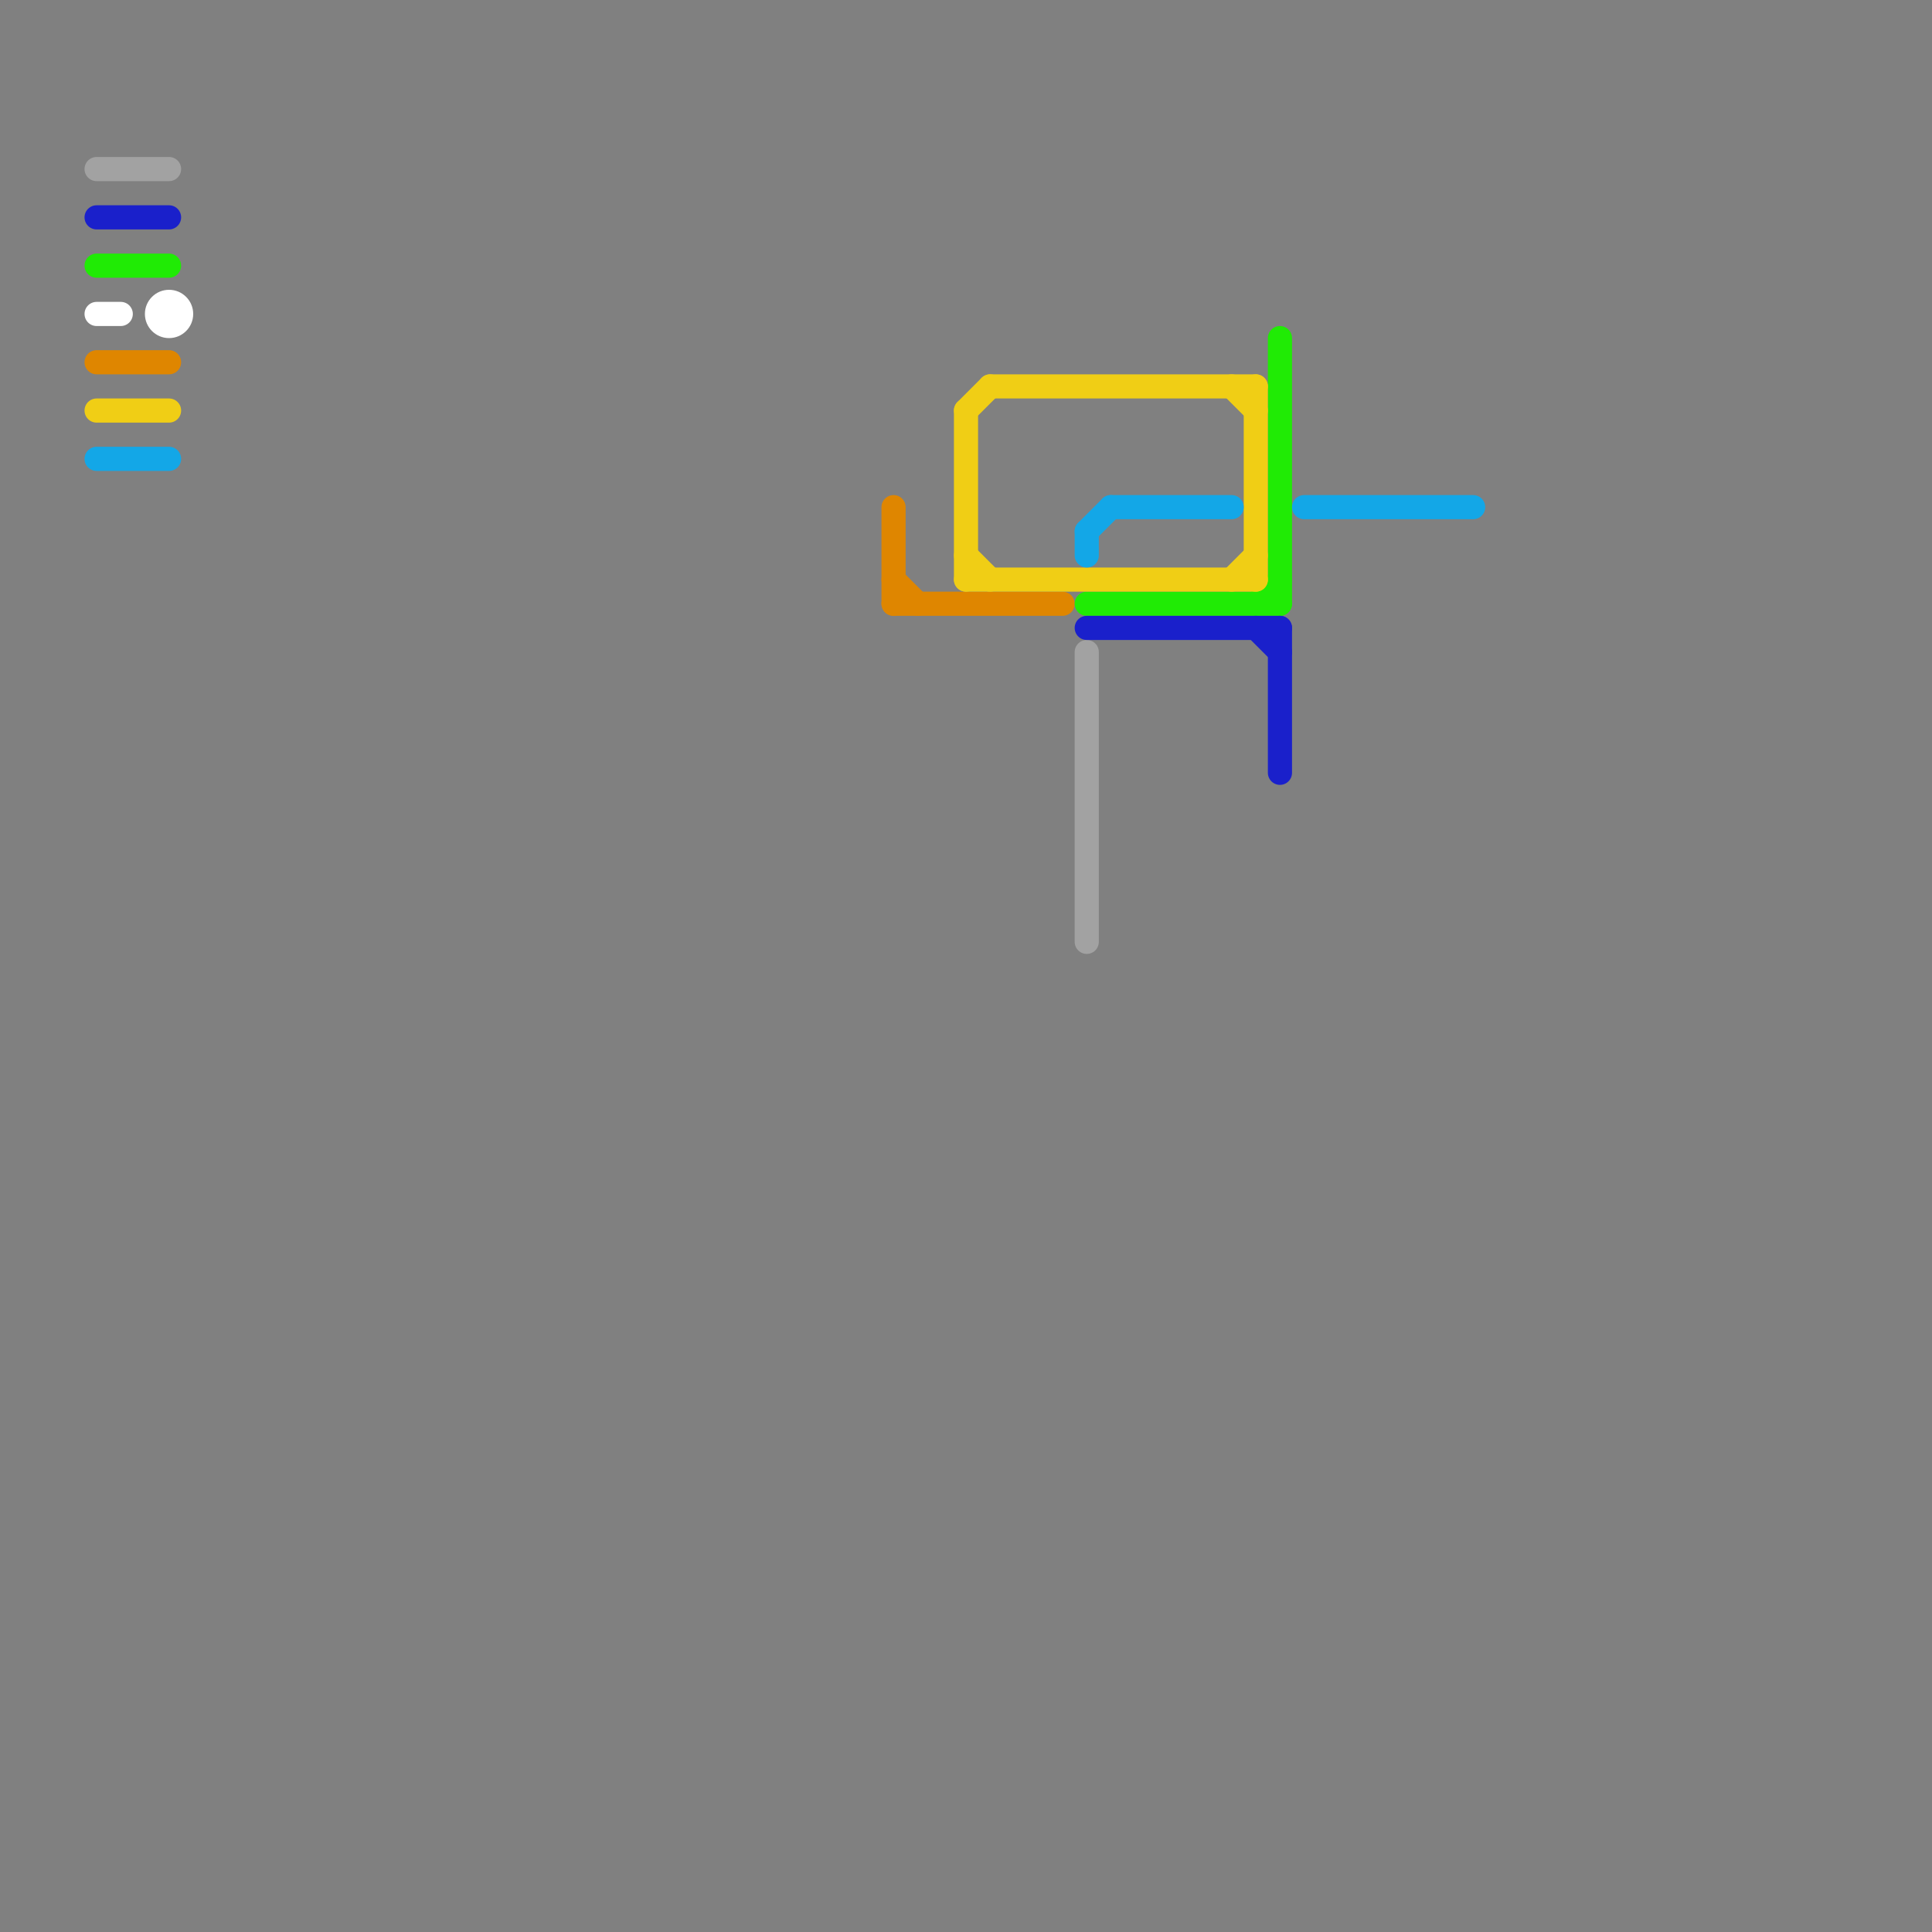 
<svg version="1.1" xmlns="http://www.w3.org/2000/svg" viewBox="0 0 80 80">
<rect x="0" y="0" width="80" height="80" fill="#808080" stroke="none"/>
<style>text { font: 1px Helvetica; font-weight: 600; white-space: pre; dominant-baseline: central; } line { stroke-width: 1; fill: none; stroke-linecap: round; stroke-linejoin: round; } .c0 { stroke: #df8600 } .c1 { stroke: #20eb05 } .c2 { stroke: #ffffff } .c3 { stroke: #f0ce15 } .c4 { stroke: #13a7e7 } .c5 { stroke: #a2a2a2 } .c6 { stroke: #1a20cb }</style><defs><g id="wm-xf"><circle r="1.2" fill="#000"/><circle r="0.9" fill="#fff"/><circle r="0.6" fill="#000"/><circle r="0.3" fill="#fff"/></g><g id="wm"><circle r="0.6" fill="#000"/><circle r="0.3" fill="#fff"/></g></defs><line class="c0" x1="4" y1="15" x2="7" y2="15"/><line class="c0" x1="37" y1="24" x2="38" y2="25"/><line class="c0" x1="37" y1="21" x2="37" y2="25"/><line class="c0" x1="37" y1="25" x2="44" y2="25"/><line class="c1" x1="53" y1="14" x2="53" y2="25"/><line class="c1" x1="52" y1="25" x2="53" y2="24"/><line class="c1" x1="45" y1="25" x2="53" y2="25"/><line class="c1" x1="4" y1="11" x2="7" y2="11"/><line class="c2" x1="4" y1="13" x2="5" y2="13"/><circle cx="7" cy="13" r="1" fill="#ffffff" /><line class="c3" x1="51" y1="16" x2="52" y2="17"/><line class="c3" x1="52" y1="16" x2="52" y2="24"/><line class="c3" x1="40" y1="17" x2="40" y2="24"/><line class="c3" x1="40" y1="17" x2="41" y2="16"/><line class="c3" x1="4" y1="17" x2="7" y2="17"/><line class="c3" x1="40" y1="24" x2="52" y2="24"/><line class="c3" x1="51" y1="24" x2="52" y2="23"/><line class="c3" x1="40" y1="23" x2="41" y2="24"/><line class="c3" x1="41" y1="16" x2="52" y2="16"/><line class="c4" x1="54" y1="21" x2="61" y2="21"/><line class="c4" x1="45" y1="22" x2="46" y2="21"/><line class="c4" x1="4" y1="19" x2="7" y2="19"/><line class="c4" x1="45" y1="22" x2="45" y2="23"/><line class="c4" x1="46" y1="21" x2="51" y2="21"/><line class="c5" x1="4" y1="7" x2="7" y2="7"/><line class="c5" x1="45" y1="27" x2="45" y2="39"/><line class="c6" x1="45" y1="26" x2="53" y2="26"/><line class="c6" x1="52" y1="26" x2="53" y2="27"/><line class="c6" x1="53" y1="26" x2="53" y2="32"/><line class="c6" x1="4" y1="9" x2="7" y2="9"/>
</svg>
